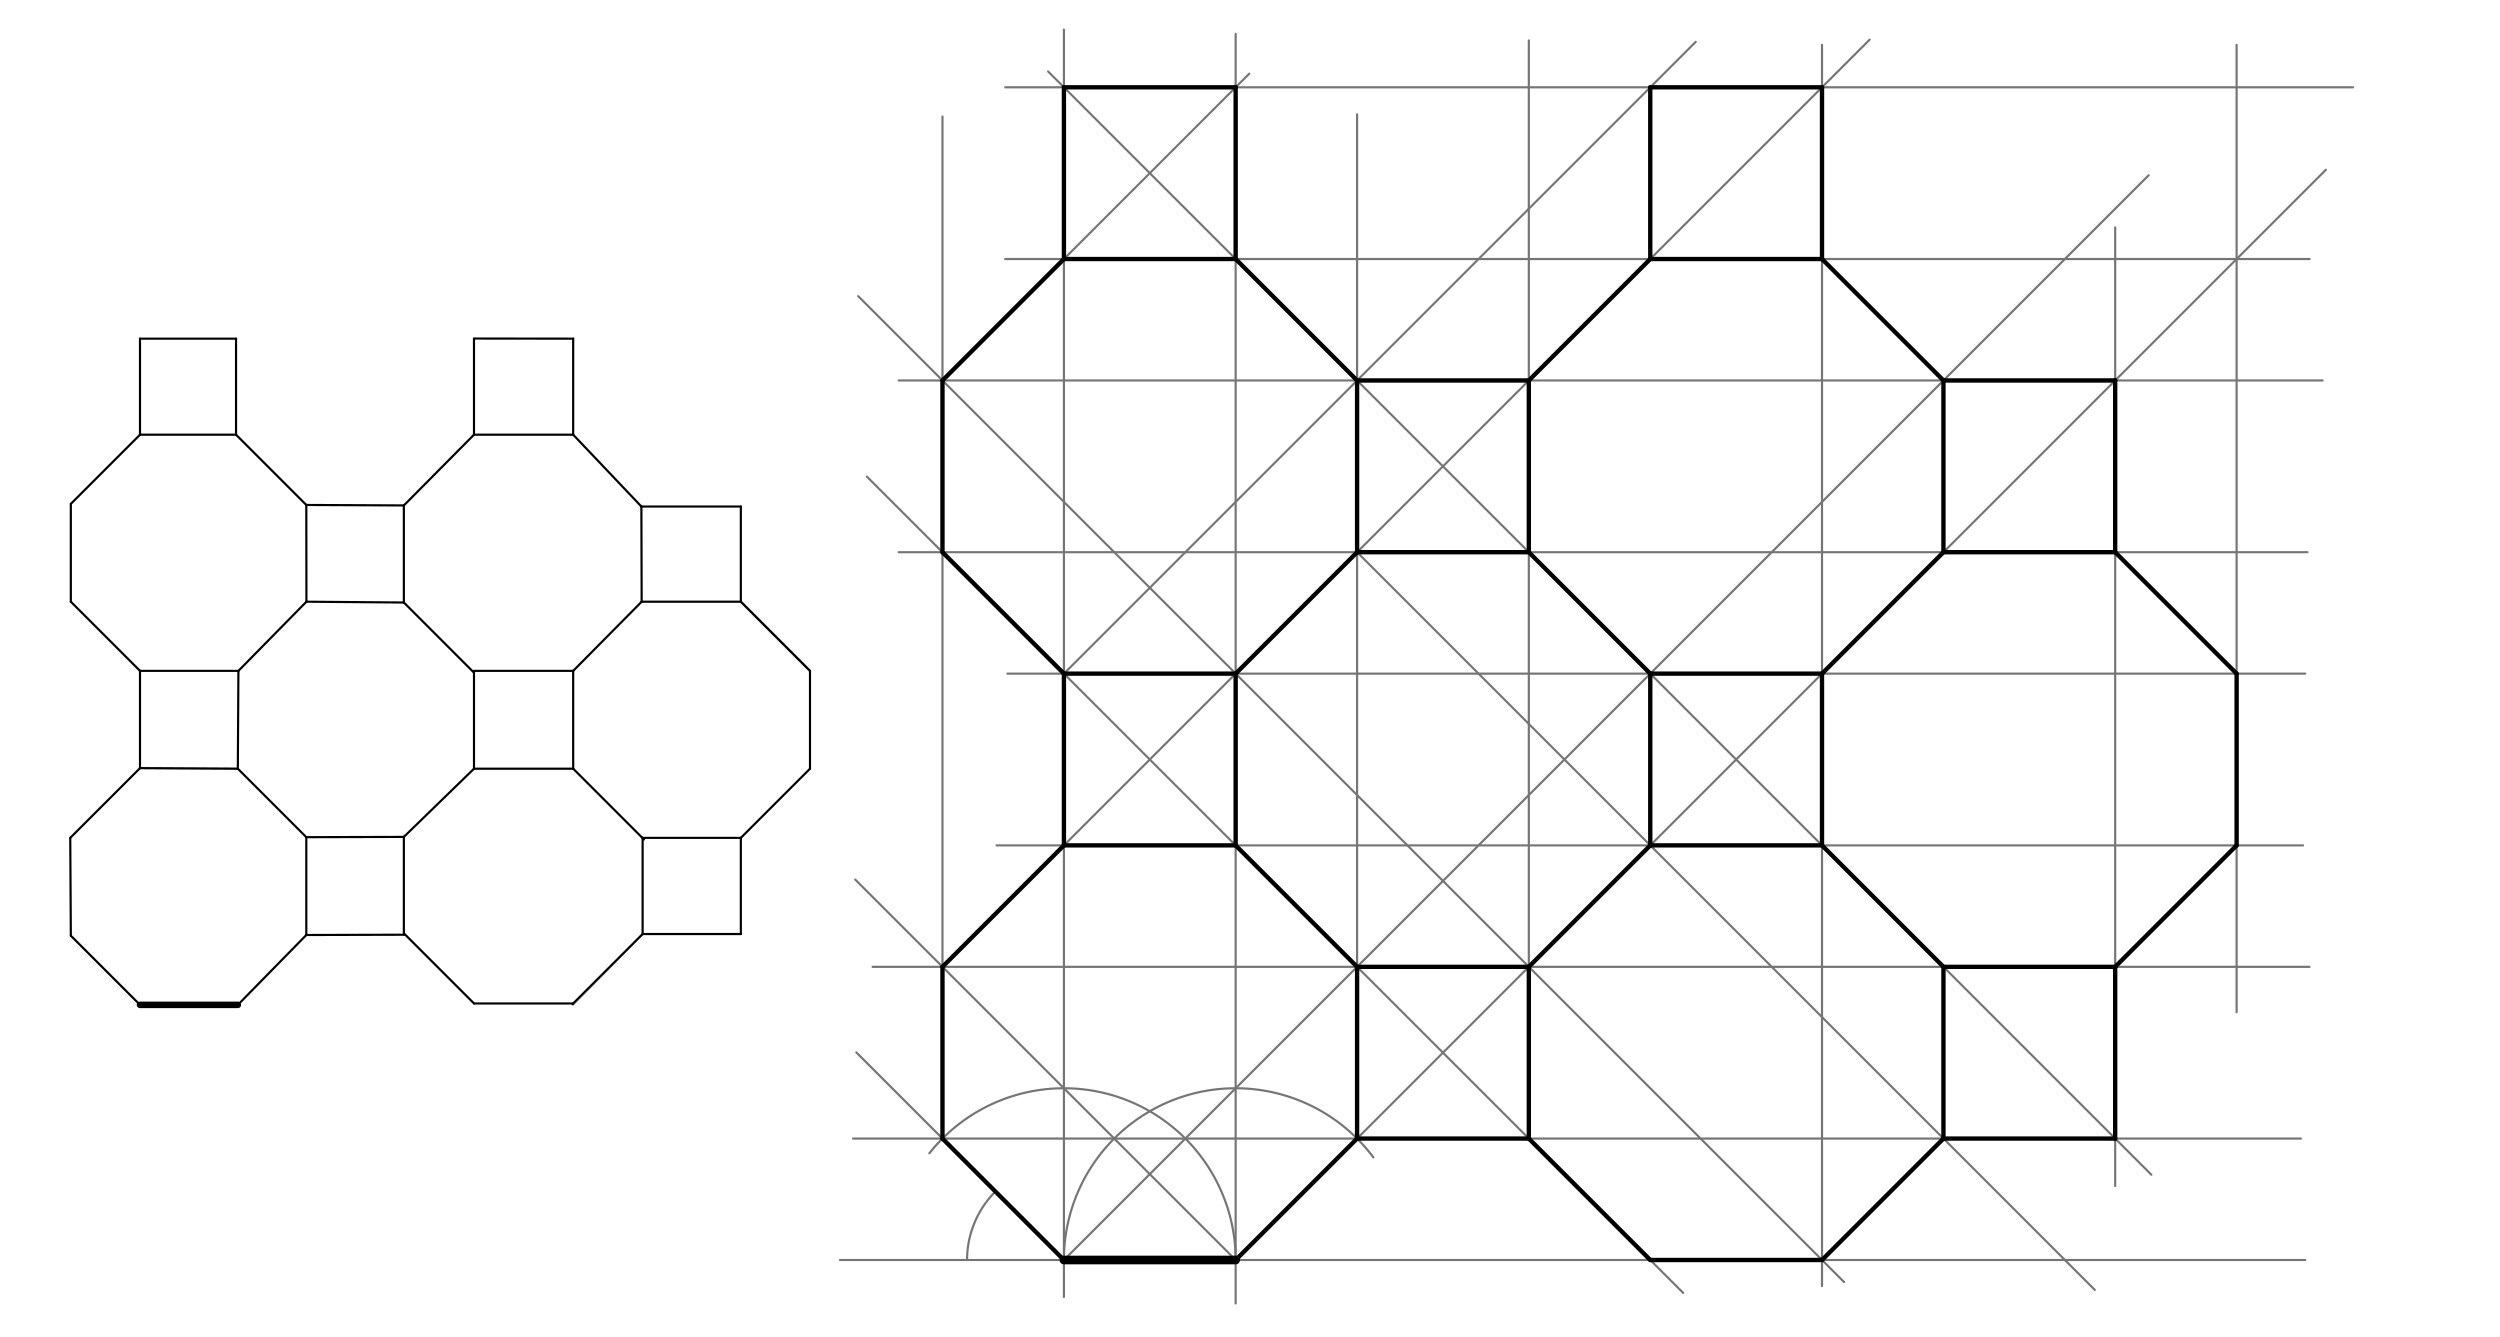 <svg xmlns="http://www.w3.org/2000/svg" class="svg--816" height="100%" preserveAspectRatio="xMidYMid meet" viewBox="0 0 1150 615" width="100%"><defs><marker id="marker-arrow" markerHeight="16" markerUnits="userSpaceOnUse" markerWidth="24" orient="auto-start-reverse" refX="24" refY="4" viewBox="0 0 24 8"><path d="M 0 0 L 24 4 L 0 8 z" stroke="inherit"></path></marker></defs><g class="aux-layer--949"><g class="element--733"><line stroke="#BDBDBD" stroke-dasharray="none" stroke-linecap="round" stroke-width="1" x1="64.4" x2="109.4" y1="353.337" y2="353.601"></line></g><g class="element--733"><line stroke="#BDBDBD" stroke-dasharray="none" stroke-linecap="round" stroke-width="1" x1="263.667" x2="295.61" y1="462.238" y2="429.652"></line></g><g class="element--733"><line stroke="#000000" stroke-dasharray="none" stroke-linecap="round" stroke-width="1" x1="64.4" x2="32.58" y1="462.238" y2="430.418"></line></g><g class="element--733"><line stroke="#000000" stroke-dasharray="none" stroke-linecap="round" stroke-width="1" x1="32.58" x2="32.318" y1="430.418" y2="385.418"></line></g><g class="element--733"><line stroke="#000000" stroke-dasharray="none" stroke-linecap="round" stroke-width="1" x1="32.318" x2="64.4" y1="385.418" y2="353.337"></line></g><g class="element--733"><line stroke="#000000" stroke-dasharray="none" stroke-linecap="round" stroke-width="1" x1="64.4" x2="109.4" y1="353.337" y2="353.601"></line></g><g class="element--733"><line stroke="#000000" stroke-dasharray="none" stroke-linecap="round" stroke-width="1" x1="109.4" x2="140.901" y1="353.601" y2="385.102"></line></g><g class="element--733"><line stroke="#000000" stroke-dasharray="none" stroke-linecap="round" stroke-width="1" x1="140.901" x2="140.901" y1="385.102" y2="430.102"></line></g><g class="element--733"><line stroke="#000000" stroke-dasharray="none" stroke-linecap="round" stroke-width="1" x1="140.901" x2="109.4" y1="430.102" y2="462.238"></line></g><g class="element--733"><line stroke="#000000" stroke-dasharray="none" stroke-linecap="round" stroke-width="1" x1="64.4" x2="64.4" y1="353.337" y2="308.601"></line></g><g class="element--733"><line stroke="#000000" stroke-dasharray="none" stroke-linecap="round" stroke-width="1" x1="64.4" x2="109.667" y1="308.601" y2="308.601"></line></g><g class="element--733"><line stroke="#000000" stroke-dasharray="none" stroke-linecap="round" stroke-width="1" x1="109.667" x2="109.4" y1="308.601" y2="353.601"></line></g><g class="element--733"><line stroke="#000000" stroke-dasharray="none" stroke-linecap="round" stroke-width="1" x1="64.4" x2="32.58" y1="308.601" y2="276.781"></line></g><g class="element--733"><line stroke="#000000" stroke-dasharray="none" stroke-linecap="round" stroke-width="1" x1="32.58" x2="32.58" y1="276.781" y2="231.781"></line></g><g class="element--733"><line stroke="#000000" stroke-dasharray="none" stroke-linecap="round" stroke-width="1" x1="32.58" x2="64.4" y1="231.781" y2="199.961"></line></g><g class="element--733"><line stroke="#000000" stroke-dasharray="none" stroke-linecap="round" stroke-width="1" x1="64.4" x2="108.577" y1="199.961" y2="199.961"></line></g><g class="element--733"><line stroke="#000000" stroke-dasharray="none" stroke-linecap="round" stroke-width="1" x1="108.577" x2="140.901" y1="199.961" y2="232.286"></line></g><g class="element--733"><line stroke="#000000" stroke-dasharray="none" stroke-linecap="round" stroke-width="1" x1="140.901" x2="140.955" y1="232.286" y2="276.781"></line></g><g class="element--733"><line stroke="#000000" stroke-dasharray="none" stroke-linecap="round" stroke-width="1" x1="140.955" x2="109.667" y1="276.781" y2="308.601"></line></g><g class="element--733"><line stroke="#000000" stroke-dasharray="none" stroke-linecap="round" stroke-width="1" x1="64.4" x2="64.4" y1="199.961" y2="155.784"></line></g><g class="element--733"><line stroke="#000000" stroke-dasharray="none" stroke-linecap="round" stroke-width="1" x1="64.4" x2="108.577" y1="155.784" y2="155.784"></line></g><g class="element--733"><line stroke="#000000" stroke-dasharray="none" stroke-linecap="round" stroke-width="1" x1="108.577" x2="108.577" y1="155.784" y2="199.961"></line></g><g class="element--733"><line stroke="#000000" stroke-dasharray="none" stroke-linecap="round" stroke-width="1" x1="140.901" x2="185.771" y1="430.102" y2="429.972"></line></g><g class="element--733"><line stroke="#000000" stroke-dasharray="none" stroke-linecap="round" stroke-width="1" x1="185.771" x2="185.771" y1="429.972" y2="384.971"></line></g><g class="element--733"><line stroke="#000000" stroke-dasharray="none" stroke-linecap="round" stroke-width="1" x1="185.771" x2="140.901" y1="384.971" y2="385.102"></line></g><g class="element--733"><line stroke="#000000" stroke-dasharray="none" stroke-linecap="round" stroke-width="1" x1="185.771" x2="218.037" y1="384.971" y2="353.601"></line></g><g class="element--733"><line stroke="#000000" stroke-dasharray="none" stroke-linecap="round" stroke-width="1" x1="218.037" x2="218.037" y1="353.601" y2="309.421"></line></g><g class="element--733"><line stroke="#000000" stroke-dasharray="none" stroke-linecap="round" stroke-width="1" x1="218.037" x2="185.771" y1="309.421" y2="277.155"></line></g><g class="element--733"><line stroke="#000000" stroke-dasharray="none" stroke-linecap="round" stroke-width="1" x1="185.771" x2="140.955" y1="277.155" y2="276.781"></line></g><g class="element--733"><line stroke="#000000" stroke-dasharray="none" stroke-linecap="round" stroke-width="1" x1="140.901" x2="185.771" y1="232.286" y2="232.495"></line></g><g class="element--733"><line stroke="#000000" stroke-dasharray="none" stroke-linecap="round" stroke-width="1" x1="185.771" x2="185.771" y1="232.495" y2="277.155"></line></g><g class="element--733"><line stroke="#000000" stroke-dasharray="none" stroke-linecap="round" stroke-width="1" x1="185.771" x2="218.037" y1="232.495" y2="199.961"></line></g><g class="element--733"><line stroke="#000000" stroke-dasharray="none" stroke-linecap="round" stroke-width="1" x1="218.037" x2="218.037" y1="199.961" y2="155.784"></line></g><g class="element--733"><line stroke="#000000" stroke-dasharray="none" stroke-linecap="round" stroke-width="1" x1="218.037" x2="263.667" y1="155.726" y2="155.784"></line></g><g class="element--733"><line stroke="#000000" stroke-dasharray="none" stroke-linecap="round" stroke-width="1" x1="263.667" x2="263.667" y1="155.784" y2="199.961"></line></g><g class="element--733"><line stroke="#000000" stroke-dasharray="none" stroke-linecap="round" stroke-width="1" x1="263.667" x2="218.037" y1="199.961" y2="199.961"></line></g><g class="element--733"><line stroke="#000000" stroke-dasharray="none" stroke-linecap="round" stroke-width="1" x1="263.667" x2="295.038" y1="199.961" y2="233.004"></line></g><g class="element--733"><line stroke="#000000" stroke-dasharray="none" stroke-linecap="round" stroke-width="1" x1="295.038" x2="295.165" y1="233.004" y2="276.781"></line></g><g class="element--733"><line stroke="#000000" stroke-dasharray="none" stroke-linecap="round" stroke-width="1" x1="295.165" x2="263.667" y1="276.781" y2="308.601"></line></g><g class="element--733"><line stroke="#000000" stroke-dasharray="none" stroke-linecap="round" stroke-width="1" x1="263.667" x2="218.037" y1="308.601" y2="308.601"></line></g><g class="element--733"><line stroke="#000000" stroke-dasharray="none" stroke-linecap="round" stroke-width="1" x1="263.667" x2="263.667" y1="308.601" y2="353.601"></line></g><g class="element--733"><line stroke="#000000" stroke-dasharray="none" stroke-linecap="round" stroke-width="1" x1="263.667" x2="218.037" y1="353.601" y2="353.601"></line></g><g class="element--733"><line stroke="#000000" stroke-dasharray="none" stroke-linecap="round" stroke-width="1" x1="263.667" x2="296.211" y1="353.601" y2="386.144"></line></g><g class="element--733"><line stroke="#000000" stroke-dasharray="none" stroke-linecap="round" stroke-width="1" x1="295.61" x2="263.346" y1="429.652" y2="461.916"></line></g><g class="element--733"><line stroke="#000000" stroke-dasharray="none" stroke-linecap="round" stroke-width="1" x1="263.667" x2="218.037" y1="461.595" y2="461.595"></line></g><g class="element--733"><line stroke="#000000" stroke-dasharray="none" stroke-linecap="round" stroke-width="1" x1="218.041" x2="186.094" y1="461.595" y2="429.648"></line></g><g class="element--733"><line stroke="#000000" stroke-dasharray="none" stroke-linecap="round" stroke-width="1" x1="295.61" x2="295.61" y1="429.652" y2="385.415"></line></g><g class="element--733"><line stroke="#757575" stroke-dasharray="none" stroke-linecap="round" stroke-width="1" x1="372.598" x2="340.784" y1="308.601" y2="276.781"></line></g><g class="element--733"><line stroke="#000000" stroke-dasharray="none" stroke-linecap="round" stroke-width="1" x1="295.61" x2="340.784" y1="429.652" y2="429.652"></line></g><g class="element--733"><line stroke="#000000" stroke-dasharray="none" stroke-linecap="round" stroke-width="1" x1="340.784" x2="340.784" y1="429.652" y2="385.415"></line></g><g class="element--733"><line stroke="#000000" stroke-dasharray="none" stroke-linecap="round" stroke-width="1" x1="340.784" x2="295.61" y1="385.415" y2="385.415"></line></g><g class="element--733"><line stroke="#000000" stroke-dasharray="none" stroke-linecap="round" stroke-width="1" x1="340.784" x2="372.598" y1="385.415" y2="353.601"></line></g><g class="element--733"><line stroke="#000000" stroke-dasharray="none" stroke-linecap="round" stroke-width="1" x1="372.598" x2="372.598" y1="353.601" y2="308.601"></line></g><g class="element--733"><line stroke="#000000" stroke-dasharray="none" stroke-linecap="round" stroke-width="1" x1="372.598" x2="340.784" y1="308.601" y2="276.781"></line></g><g class="element--733"><line stroke="#000000" stroke-dasharray="none" stroke-linecap="round" stroke-width="1" x1="340.784" x2="295.165" y1="276.781" y2="276.781"></line></g><g class="element--733"><line stroke="#000000" stroke-dasharray="none" stroke-linecap="round" stroke-width="1" x1="340.784" x2="340.784" y1="276.781" y2="233.004"></line></g><g class="element--733"><line stroke="#000000" stroke-dasharray="none" stroke-linecap="round" stroke-width="1" x1="340.784" x2="295.038" y1="233.004" y2="233.004"></line></g><g class="element--733"><line stroke="#757575" stroke-dasharray="none" stroke-linecap="round" stroke-width="1" x1="386.4" x2="1060.4" y1="579.6" y2="579.6"></line></g><g class="element--733"><line stroke="#757575" stroke-dasharray="none" stroke-linecap="round" stroke-width="1" x1="489.4" x2="393.9" y1="579.6" y2="484.1"></line></g><g class="element--733"><path d="M 457.9 548.1 A 44.548 44.548 0 0 0 444.852 579.6" fill="none" stroke="#757575" stroke-dasharray="none" stroke-linecap="round" stroke-width="1"></path></g><g class="element--733"><line stroke="#757575" stroke-dasharray="none" stroke-linecap="round" stroke-width="1" x1="568.4" x2="1069.9" y1="579.6" y2="78.1"></line></g><g class="element--733"><line stroke="#757575" stroke-dasharray="none" stroke-linecap="round" stroke-width="1" x1="489.4" x2="988.4" y1="579.6" y2="80.6"></line></g><g class="element--733"><line stroke="#757575" stroke-dasharray="none" stroke-linecap="round" stroke-width="1" x1="568.4" x2="393.4" y1="579.6" y2="404.6"></line></g><g class="element--733"><line stroke="#757575" stroke-dasharray="none" stroke-linecap="round" stroke-width="1" x1="489.4" x2="489.4" y1="596.6" y2="13.6"></line></g><g class="element--733"><line stroke="#757575" stroke-dasharray="none" stroke-linecap="round" stroke-width="1" x1="568.4" x2="568.4" y1="599.6" y2="15.6"></line></g><g class="element--733"><path d="M 568.4 579.6 A 79 79 0 0 0 427.504 530.51" fill="none" stroke="#757575" stroke-dasharray="none" stroke-linecap="round" stroke-width="1"></path></g><g class="element--733"><path d="M 489.4 579.6 A 79 79 0 0 1 631.769 532.426" fill="none" stroke="#757575" stroke-dasharray="none" stroke-linecap="round" stroke-width="1"></path></g><g class="element--733"><line stroke="#757575" stroke-dasharray="none" stroke-linecap="round" stroke-width="1" x1="433.539" x2="433.539" y1="523.739" y2="53.6"></line></g><g class="element--733"><line stroke="#757575" stroke-dasharray="none" stroke-linecap="round" stroke-width="1" x1="624.261" x2="624.261" y1="523.739" y2="52.6"></line></g><g class="element--733"><line stroke="#757575" stroke-dasharray="none" stroke-linecap="round" stroke-width="1" x1="392.4" x2="1058.4" y1="523.739" y2="523.739"></line></g><g class="element--733"><line stroke="#757575" stroke-dasharray="none" stroke-linecap="round" stroke-width="1" x1="401.4" x2="1062.4" y1="444.739" y2="444.739"></line></g><g class="element--733"><line stroke="#757575" stroke-dasharray="none" stroke-linecap="round" stroke-width="1" x1="433.539" x2="860.039" y1="444.739" y2="18.239"></line></g><g class="element--733"><line stroke="#757575" stroke-dasharray="none" stroke-linecap="round" stroke-width="1" x1="624.261" x2="398.761" y1="444.739" y2="219.239"></line></g><g class="element--733"><line stroke="#757575" stroke-dasharray="none" stroke-linecap="round" stroke-width="1" x1="458.4" x2="1059.4" y1="388.877" y2="388.877"></line></g><g class="element--733"><line stroke="#757575" stroke-dasharray="none" stroke-linecap="round" stroke-width="1" x1="463.4" x2="1060.4" y1="309.877" y2="309.877"></line></g><g class="element--733"><line stroke="#757575" stroke-dasharray="none" stroke-linecap="round" stroke-width="1" x1="413.4" x2="1061.4" y1="254.016" y2="254.016"></line></g><g class="element--733"><line stroke="#757575" stroke-dasharray="none" stroke-linecap="round" stroke-width="1" x1="568.4" x2="394.761" y1="309.877" y2="136.239"></line></g><g class="element--733"><line stroke="#757575" stroke-dasharray="none" stroke-linecap="round" stroke-width="1" x1="489.4" x2="780.039" y1="309.877" y2="19.239"></line></g><g class="element--733"><line stroke="#757575" stroke-dasharray="none" stroke-linecap="round" stroke-width="1" x1="413.4" x2="1068.4" y1="175.016" y2="175.016"></line></g><g class="element--733"><line stroke="#757575" stroke-dasharray="none" stroke-linecap="round" stroke-width="1" x1="433.539" x2="574.677" y1="175.016" y2="33.877"></line></g><g class="element--733"><line stroke="#757575" stroke-dasharray="none" stroke-linecap="round" stroke-width="1" x1="624.261" x2="482.123" y1="175.016" y2="32.877"></line></g><g class="element--733"><line stroke="#757575" stroke-dasharray="none" stroke-linecap="round" stroke-width="1" x1="462.4" x2="1062.4" y1="119.154" y2="119.154"></line></g><g class="element--733"><line stroke="#757575" stroke-dasharray="none" stroke-linecap="round" stroke-width="1" x1="462.4" x2="1082.4" y1="40.154" y2="40.154"></line></g><g class="element--733"><line stroke="#757575" stroke-dasharray="none" stroke-linecap="round" stroke-width="1" x1="624.261" x2="774.261" y1="444.739" y2="594.739"></line></g><g class="element--733"><line stroke="#757575" stroke-dasharray="none" stroke-linecap="round" stroke-width="1" x1="568.4" x2="848.261" y1="309.877" y2="589.739"></line></g><g class="element--733"><line stroke="#757575" stroke-dasharray="none" stroke-linecap="round" stroke-width="1" x1="624.261" x2="963.623" y1="254.016" y2="593.377"></line></g><g class="element--733"><line stroke="#757575" stroke-dasharray="none" stroke-linecap="round" stroke-width="1" x1="624.261" x2="989.623" y1="175.016" y2="540.377"></line></g><g class="element--733"><line stroke="#757575" stroke-dasharray="none" stroke-linecap="round" stroke-width="1" x1="703.261" x2="703.261" y1="523.739" y2="18.6"></line></g><g class="element--733"><line stroke="#757575" stroke-dasharray="none" stroke-linecap="round" stroke-width="1" x1="838.123" x2="838.123" y1="591.6" y2="20.6"></line></g><g class="element--733"><line stroke="#757575" stroke-dasharray="none" stroke-linecap="round" stroke-width="1" x1="972.984" x2="972.984" y1="545.6" y2="104.6"></line></g><g class="element--733"><line stroke="#757575" stroke-dasharray="none" stroke-linecap="round" stroke-width="1" x1="1028.846" x2="1028.846" y1="20.6" y2="465.6"></line></g></g><g class="main-layer--75a"><g class="element--733"><line stroke="#000000" stroke-dasharray="none" stroke-linecap="round" stroke-width="3" x1="64.4" x2="109.4" y1="462.238" y2="462.238"></line></g><g class="element--733"><line stroke="#000000" stroke-dasharray="none" stroke-linecap="round" stroke-width="4" x1="489.4" x2="568.4" y1="579.6" y2="579.6"></line></g><g class="element--733"><line stroke="#000000" stroke-dasharray="none" stroke-linecap="round" stroke-width="2" x1="568.4" x2="624.261" y1="579.6" y2="523.739"></line></g><g class="element--733"><line stroke="#000000" stroke-dasharray="none" stroke-linecap="round" stroke-width="2" x1="624.261" x2="624.261" y1="523.739" y2="444.739"></line></g><g class="element--733"><line stroke="#000000" stroke-dasharray="none" stroke-linecap="round" stroke-width="2" x1="624.261" x2="568.4" y1="444.739" y2="388.877"></line></g><g class="element--733"><line stroke="#000000" stroke-dasharray="none" stroke-linecap="round" stroke-width="2" x1="568.4" x2="489.4" y1="388.877" y2="388.877"></line></g><g class="element--733"><line stroke="#000000" stroke-dasharray="none" stroke-linecap="round" stroke-width="2" x1="489.4" x2="433.539" y1="388.877" y2="444.739"></line></g><g class="element--733"><line stroke="#000000" stroke-dasharray="none" stroke-linecap="round" stroke-width="2" x1="433.539" x2="433.539" y1="444.739" y2="523.739"></line></g><g class="element--733"><line stroke="#000000" stroke-dasharray="none" stroke-linecap="round" stroke-width="2" x1="433.539" x2="489.4" y1="523.739" y2="579.6"></line></g><g class="element--733"><line stroke="#000000" stroke-dasharray="none" stroke-linecap="round" stroke-width="2" x1="489.4" x2="489.4" y1="388.877" y2="309.877"></line></g><g class="element--733"><line stroke="#000000" stroke-dasharray="none" stroke-linecap="round" stroke-width="2" x1="489.4" x2="568.4" y1="309.877" y2="309.877"></line></g><g class="element--733"><line stroke="#000000" stroke-dasharray="none" stroke-linecap="round" stroke-width="2" x1="568.4" x2="568.4" y1="309.877" y2="388.877"></line></g><g class="element--733"><line stroke="#000000" stroke-dasharray="none" stroke-linecap="round" stroke-width="2" x1="568.4" x2="624.261" y1="309.877" y2="254.016"></line></g><g class="element--733"><line stroke="#000000" stroke-dasharray="none" stroke-linecap="round" stroke-width="2" x1="624.261" x2="624.261" y1="254.016" y2="175.016"></line></g><g class="element--733"><line stroke="#000000" stroke-dasharray="none" stroke-linecap="round" stroke-width="2" x1="624.261" x2="568.4" y1="175.016" y2="119.154"></line></g><g class="element--733"><line stroke="#000000" stroke-dasharray="none" stroke-linecap="round" stroke-width="2" x1="568.4" x2="489.4" y1="119.154" y2="119.154"></line></g><g class="element--733"><line stroke="#000000" stroke-dasharray="none" stroke-linecap="round" stroke-width="2" x1="489.4" x2="433.539" y1="119.154" y2="175.016"></line></g><g class="element--733"><line stroke="#000000" stroke-dasharray="none" stroke-linecap="round" stroke-width="2" x1="433.539" x2="433.539" y1="175.016" y2="254.016"></line></g><g class="element--733"><line stroke="#000000" stroke-dasharray="none" stroke-linecap="round" stroke-width="2" x1="433.539" x2="489.4" y1="254.016" y2="309.877"></line></g><g class="element--733"><line stroke="#000000" stroke-dasharray="none" stroke-linecap="round" stroke-width="2" x1="568.4" x2="568.4" y1="119.154" y2="40.154"></line></g><g class="element--733"><line stroke="#000000" stroke-dasharray="none" stroke-linecap="round" stroke-width="2" x1="568.4" x2="489.4" y1="40.154" y2="40.154"></line></g><g class="element--733"><line stroke="#000000" stroke-dasharray="none" stroke-linecap="round" stroke-width="2" x1="489.4" x2="489.4" y1="40.154" y2="119.154"></line></g><g class="element--733"><line stroke="#000000" stroke-dasharray="none" stroke-linecap="round" stroke-width="2" x1="624.261" x2="703.261" y1="254.016" y2="254.016"></line></g><g class="element--733"><line stroke="#000000" stroke-dasharray="none" stroke-linecap="round" stroke-width="2" x1="703.261" x2="703.261" y1="254.016" y2="175.016"></line></g><g class="element--733"><line stroke="#000000" stroke-dasharray="none" stroke-linecap="round" stroke-width="2" x1="703.261" x2="624.261" y1="175.016" y2="175.016"></line></g><g class="element--733"><line stroke="#000000" stroke-dasharray="none" stroke-linecap="round" stroke-width="2" x1="624.261" x2="703.261" y1="523.739" y2="523.739"></line></g><g class="element--733"><line stroke="#000000" stroke-dasharray="none" stroke-linecap="round" stroke-width="2" x1="703.261" x2="703.261" y1="523.739" y2="444.739"></line></g><g class="element--733"><line stroke="#000000" stroke-dasharray="none" stroke-linecap="round" stroke-width="2" x1="703.261" x2="624.261" y1="444.739" y2="444.739"></line></g><g class="element--733"><line stroke="#000000" stroke-dasharray="none" stroke-linecap="round" stroke-width="2" x1="703.261" x2="759.123" y1="523.739" y2="579.6"></line></g><g class="element--733"><line stroke="#000000" stroke-dasharray="none" stroke-linecap="round" stroke-width="2" x1="759.123" x2="838.123" y1="579.6" y2="579.6"></line></g><g class="element--733"><line stroke="#000000" stroke-dasharray="none" stroke-linecap="round" stroke-width="2" x1="838.123" x2="893.984" y1="579.6" y2="523.739"></line></g><g class="element--733"><line stroke="#000000" stroke-dasharray="none" stroke-linecap="round" stroke-width="2" x1="893.984" x2="893.984" y1="523.739" y2="444.739"></line></g><g class="element--733"><line stroke="#000000" stroke-dasharray="none" stroke-linecap="round" stroke-width="2" x1="893.984" x2="838.123" y1="444.739" y2="388.877"></line></g><g class="element--733"><line stroke="#000000" stroke-dasharray="none" stroke-linecap="round" stroke-width="2" x1="838.123" x2="759.123" y1="388.877" y2="388.877"></line></g><g class="element--733"><line stroke="#000000" stroke-dasharray="none" stroke-linecap="round" stroke-width="2" x1="759.123" x2="703.261" y1="388.877" y2="444.739"></line></g><g class="element--733"><line stroke="#000000" stroke-dasharray="none" stroke-linecap="round" stroke-width="2" x1="759.123" x2="759.123" y1="388.877" y2="309.877"></line></g><g class="element--733"><line stroke="#000000" stroke-dasharray="none" stroke-linecap="round" stroke-width="2" x1="838.123" x2="838.123" y1="388.877" y2="309.877"></line></g><g class="element--733"><line stroke="#000000" stroke-dasharray="none" stroke-linecap="round" stroke-width="2" x1="838.123" x2="759.123" y1="309.877" y2="309.877"></line></g><g class="element--733"><line stroke="#000000" stroke-dasharray="none" stroke-linecap="round" stroke-width="2" x1="759.123" x2="703.261" y1="309.877" y2="254.016"></line></g><g class="element--733"><line stroke="#000000" stroke-dasharray="none" stroke-linecap="round" stroke-width="2" x1="838.123" x2="893.984" y1="309.877" y2="254.016"></line></g><g class="element--733"><line stroke="#000000" stroke-dasharray="none" stroke-linecap="round" stroke-width="2" x1="893.984" x2="893.984" y1="254.016" y2="175.016"></line></g><g class="element--733"><line stroke="#000000" stroke-dasharray="none" stroke-linecap="round" stroke-width="2" x1="893.984" x2="838.123" y1="175.016" y2="119.154"></line></g><g class="element--733"><line stroke="#000000" stroke-dasharray="none" stroke-linecap="round" stroke-width="2" x1="838.123" x2="759.123" y1="119.154" y2="119.154"></line></g><g class="element--733"><line stroke="#000000" stroke-dasharray="none" stroke-linecap="round" stroke-width="2" x1="759.123" x2="703.261" y1="119.154" y2="175.016"></line></g><g class="element--733"><line stroke="#000000" stroke-dasharray="none" stroke-linecap="round" stroke-width="2" x1="759.123" x2="759.123" y1="119.154" y2="40.154"></line></g><g class="element--733"><line stroke="#000000" stroke-dasharray="none" stroke-linecap="round" stroke-width="2" x1="759.123" x2="838.123" y1="40.154" y2="40.154"></line></g><g class="element--733"><line stroke="#000000" stroke-dasharray="none" stroke-linecap="round" stroke-width="2" x1="838.123" x2="838.123" y1="40.154" y2="119.154"></line></g><g class="element--733"><line stroke="#000000" stroke-dasharray="none" stroke-linecap="round" stroke-width="2" x1="893.984" x2="972.984" y1="523.739" y2="523.739"></line></g><g class="element--733"><line stroke="#000000" stroke-dasharray="none" stroke-linecap="round" stroke-width="2" x1="972.984" x2="972.984" y1="523.739" y2="444.739"></line></g><g class="element--733"><line stroke="#000000" stroke-dasharray="none" stroke-linecap="round" stroke-width="2" x1="972.984" x2="893.984" y1="444.739" y2="444.739"></line></g><g class="element--733"><line stroke="#000000" stroke-dasharray="none" stroke-linecap="round" stroke-width="2" x1="972.984" x2="1028.846" y1="444.739" y2="388.877"></line></g><g class="element--733"><line stroke="#000000" stroke-dasharray="none" stroke-linecap="round" stroke-width="2" x1="1028.846" x2="1028.846" y1="388.877" y2="309.877"></line></g><g class="element--733"><line stroke="#000000" stroke-dasharray="none" stroke-linecap="round" stroke-width="2" x1="1028.846" x2="972.984" y1="309.877" y2="254.016"></line></g><g class="element--733"><line stroke="#000000" stroke-dasharray="none" stroke-linecap="round" stroke-width="2" x1="972.984" x2="893.984" y1="254.016" y2="254.016"></line></g><g class="element--733"><line stroke="#000000" stroke-dasharray="none" stroke-linecap="round" stroke-width="2" x1="972.984" x2="972.984" y1="254.016" y2="175.016"></line></g><g class="element--733"><line stroke="#000000" stroke-dasharray="none" stroke-linecap="round" stroke-width="2" x1="972.984" x2="893.984" y1="175.016" y2="175.016"></line></g></g><g class="snaps-layer--ac6"></g><g class="temp-layer--52d"></g></svg>
